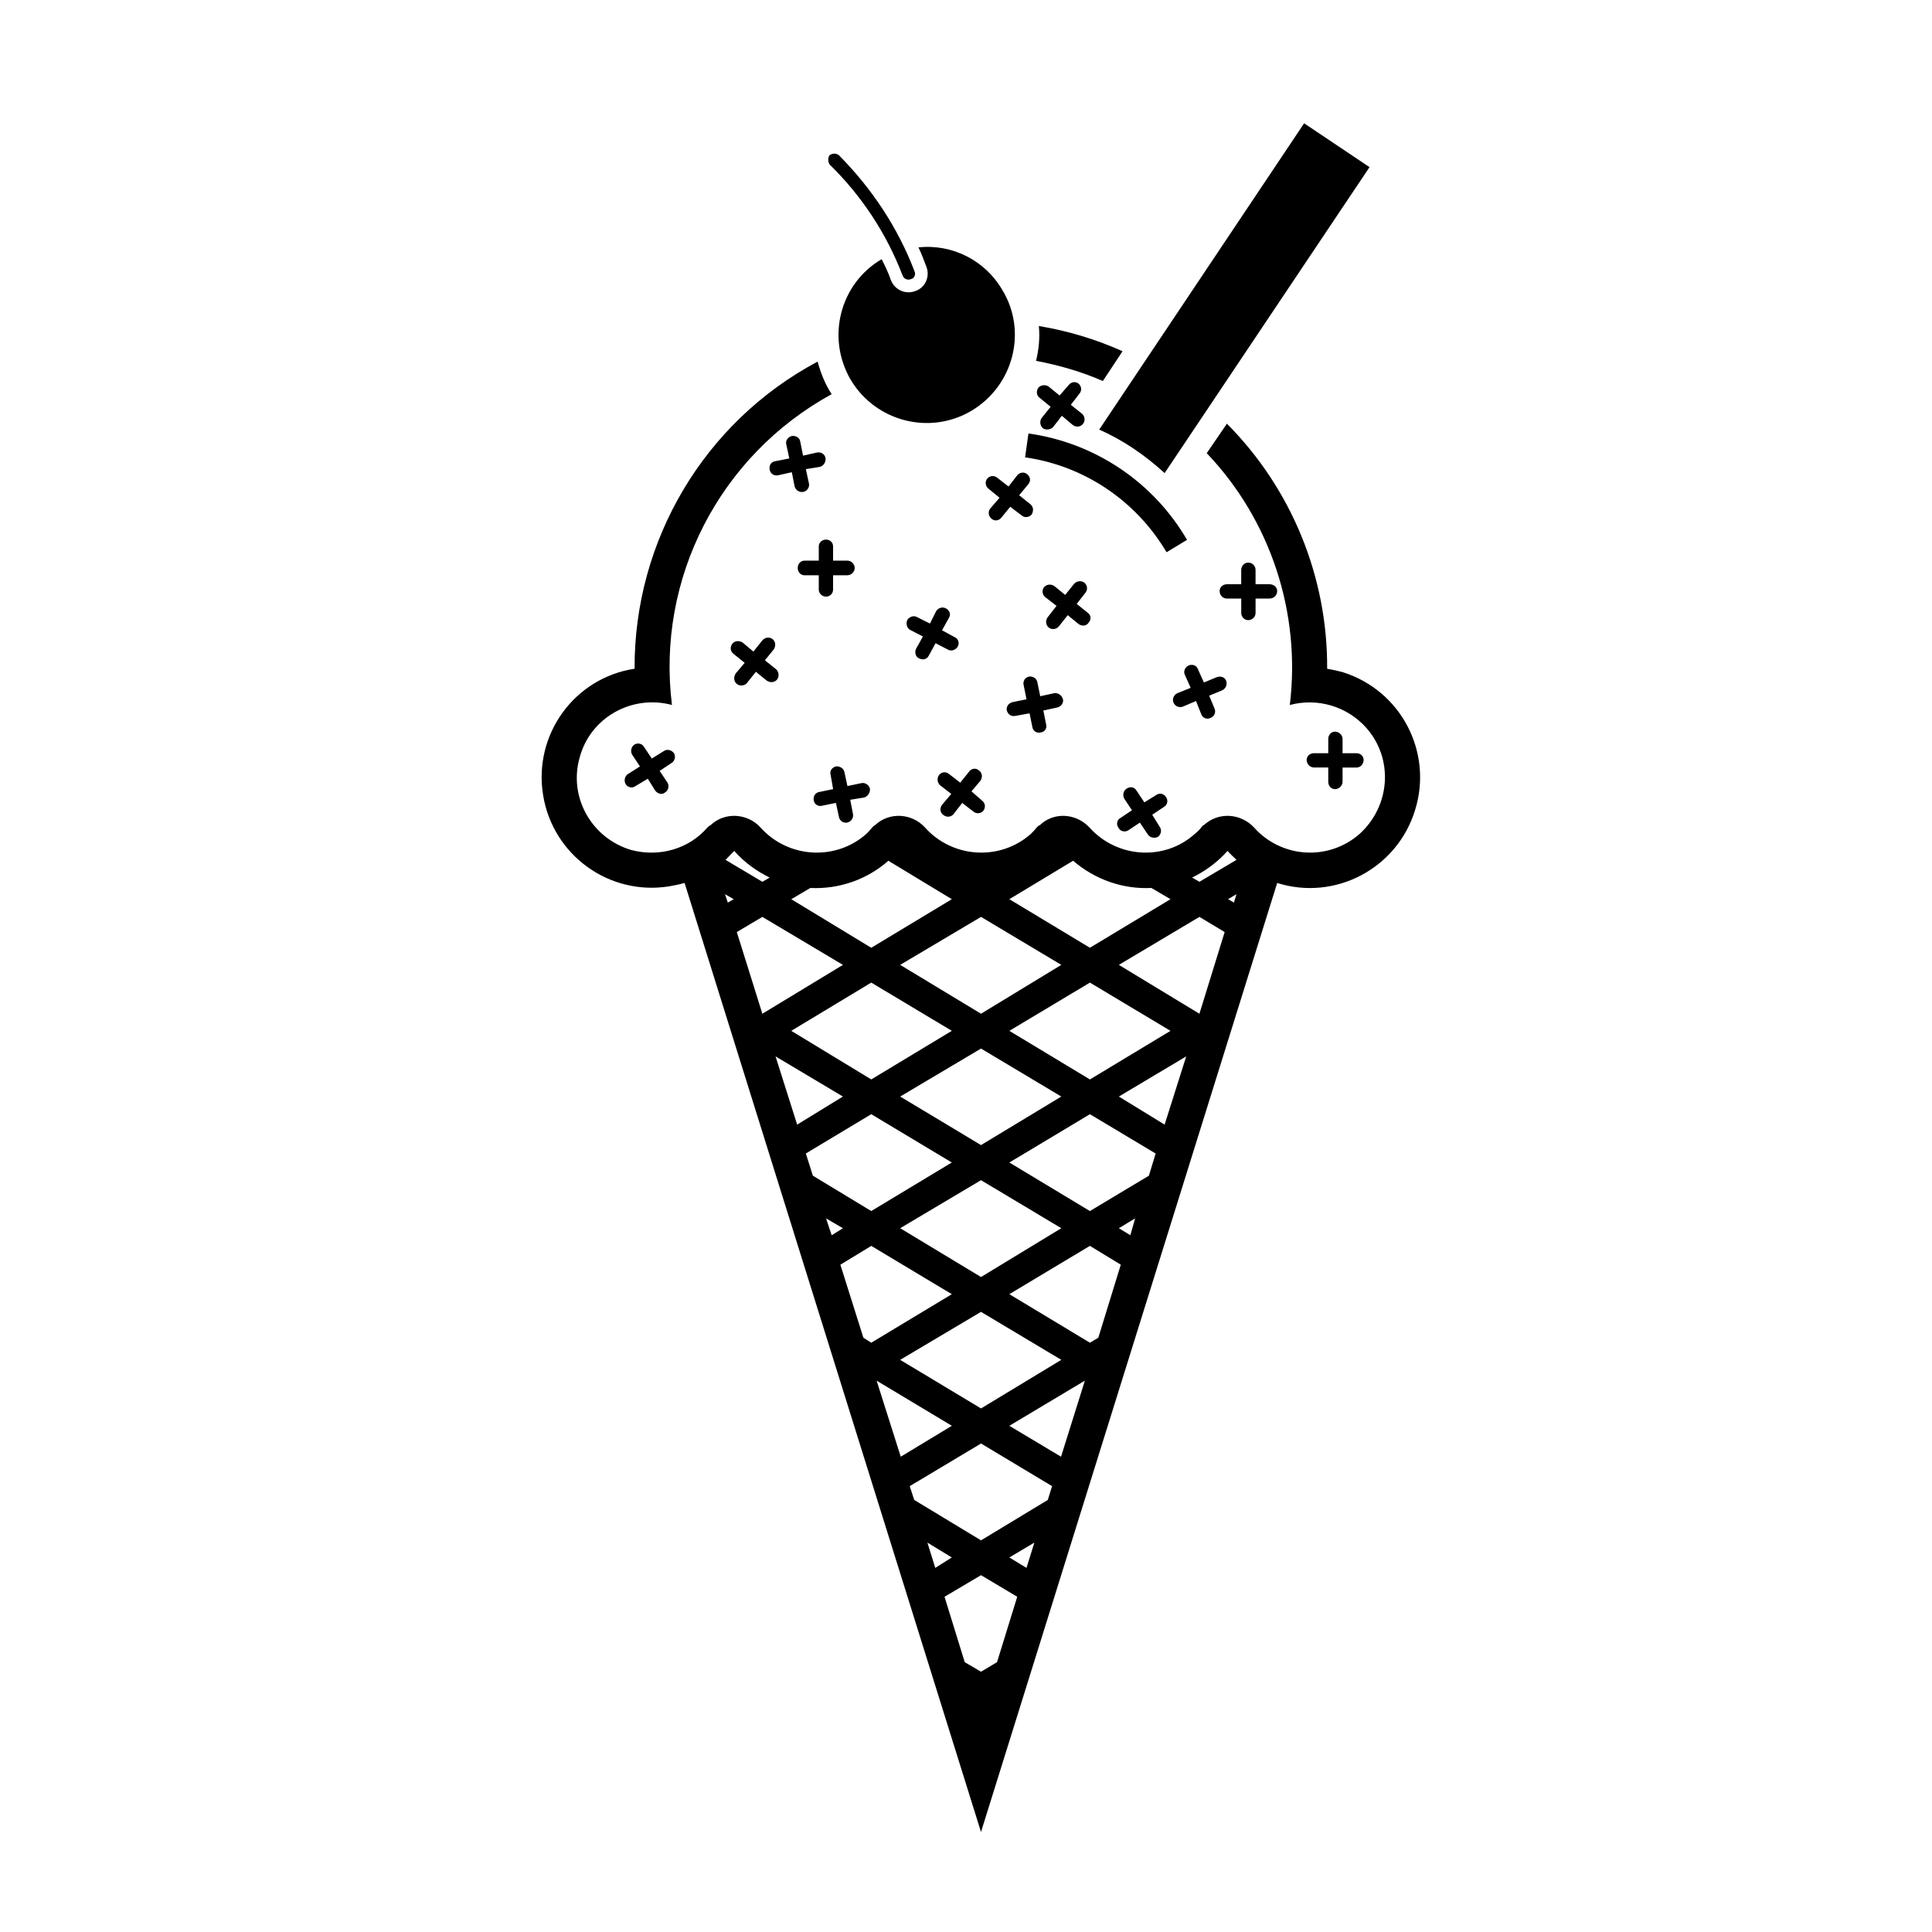 <?xml version="1.0" encoding="UTF-8"?>
<!-- Uploaded to: ICON Repo, www.iconrepo.com, Generator: ICON Repo Mixer Tools -->
<svg fill="#000000" width="800px" height="800px" version="1.1" viewBox="144 144 512 512" xmlns="http://www.w3.org/2000/svg">
 <path d="m364.4 248.46c-29.754 16.293-46.496 48.957-42.324 82.363-10.566-2.832-21.648 3.269-24.477 13.977-2.977 10.57 3.273 21.426 13.758 24.477 7.441 1.93 15.25-0.301 20.156-6.027 0.301-0.227 0.598-0.52 0.82-0.594 3.793-3.566 9.75-3.125 13.168 0.594 7.285 8.188 19.938 9.004 28.117 1.719 0.523-0.523 1.039-1.043 1.562-1.719 0.223-0.227 0.523-0.52 0.742-0.594 3.797-3.566 9.754-3.125 13.168 0.594 7.285 8.188 19.938 9.004 28.121 1.719 0.523-0.523 1.043-1.043 1.566-1.719 0.215-0.227 0.516-0.52 0.816-0.594 3.719-3.566 9.594-3.125 13.09 0.594 7.289 8.188 19.945 9.004 27.977 1.719 0.672-0.523 1.188-1.043 1.715-1.719 0.145-0.227 0.371-0.52 0.672-0.594 3.871-3.566 9.742-3.125 13.246 0.594 7.281 8.188 19.781 9.004 28.043 1.719 8.176-7.441 8.992-19.941 1.715-28.121-5.141-5.727-12.949-7.957-20.242-6.019 2.984-24.336-5.059-48.957-22.012-66.734l5.344-7.812c17.109 17.191 26.719 40.621 26.566 64.949 1.406 0.227 2.746 0.52 4.086 0.887 15.477 4.836 24.031 21.199 19.199 36.613-4.762 15.461-21.207 24.102-36.527 19.266l-78.492 251.5-78.555-251.51c-1.266 0.371-2.676 0.66-4.016 0.891-15.996 2.606-30.949-8.328-33.477-24.18-2.609-15.922 8.184-31.02 24.242-33.477-0.141-33.992 18.453-65.391 48.508-81.387 0.828 3.047 2.012 6.023 3.723 8.629zm-25.812 121.04c-0.816 0.816-1.562 1.562-2.301 2.379l9.742 5.805 1.941-1.117c-3.504-1.711-6.781-4.086-9.383-7.066zm130.71 0c-2.609 2.977-5.875 5.352-9.375 7.062l1.941 1.117 9.82-5.805c-0.824-0.812-1.652-1.559-2.387-2.375zm-40.914 2.606-16.898 10.188 21.352 12.871 21.352-12.871-5.059-2.977c-7.582 0.379-14.953-2.231-20.746-7.211zm-69.633 7.215-5.059 2.977 21.199 12.871 21.348-12.871-16.812-10.188c-5.652 4.977-13.09 7.586-20.676 7.211zm45.227 7.664-21.422 12.715 21.422 12.949 21.277-12.949zm7.508 30.199 21.352 12.879 21.352-12.879-21.352-12.785zm50.371-4.531 6.691-21.648-6.691-4.019-21.352 12.715zm-57.879 9.227-21.422 12.715 21.422 12.863 21.277-12.863zm-29.086-17.484-21.199 12.785 21.199 12.879 21.348-12.879zm65.613 30.199 12.133 7.441 5.719-18.082zm-29.02 17.48 21.352 12.867 15.629-9.371 1.789-5.879-17.418-10.414zm59.516-68.883 0.68-2.227-2.231 1.336zm-124.97 3.793-6.769 4.019 6.769 21.648 21.352-12.949zm28.859 52.289-17.336 10.414 1.859 5.879 15.477 9.371 21.348-12.867zm7.664 30.215 21.422 12.934 21.277-12.934-21.277-12.73zm-33.027-45.535 5.727 18.082 12.125-7.441zm90.977 45.535 3.047 1.859 1.27-4.469zm-29.02 17.48 21.352 12.863 2.231-1.336 5.953-19.34-8.188-4.988zm-75.352-106 0.742 2.227 1.566-0.898zm38.758 93.203-8.184 4.988 6.098 19.34 2.086 1.336 21.348-12.863zm-11.98-7.289 1.492 4.469 2.977-1.859zm19.645 37.488 21.422 12.879 21.277-12.879-21.277-12.715zm28.93 17.48 13.699 8.188 6.316-20.156zm-28.777 8.188 13.539-8.188-19.938-11.969zm2.379 7.805 1.188 3.652 17.703 10.711 17.703-10.711 1.125-3.652-18.824-11.301zm26.398 18.898 4.543 2.762 2.086-6.695zm-19.633 2.762 4.387-2.762-6.469-3.934zm2.457 7.656 5.356 17.336 4.312 2.527 4.242-2.527 5.359-17.336-9.602-5.723zm24.254-327.54c6.102 1.184 11.895 2.82 17.703 5.352l5.215-7.883c-7.074-3.203-14.586-5.43-22.176-6.691 0.301 3.113-0.008 6.242-0.742 9.223zm-2.906 25.578c15.629 2.231 29.383 11.457 37.488 25.148l5.43-3.273c-8.922-15.32-24.406-25.734-42.027-28.199zm36.98 4.176 54.301-81.082-17.336-11.613-54.297 81.164c6.387 2.824 12.117 6.769 17.332 11.531zm-66.289-53.488c-4.383-11.527-11.305-21.941-20.012-30.727-0.672-0.59-1.715-0.59-2.527 0-0.441 0.672-0.441 1.859 0.145 2.527 8.48 8.328 15.027 18.297 19.266 29.387 0.367 0.887 1.344 1.258 2.227 0.887 0.902-0.215 1.277-1.258 0.902-2.074zm-16.887 28.785c6.621 11.082 20.98 14.73 31.988 8.184 11.094-6.621 14.883-20.973 8.184-31.992-4.523-7.809-13.234-12.273-22.238-11.301 0.816 1.633 1.41 3.344 2.082 5.055 1.043 2.606-0.223 5.578-2.828 6.481-2.606 1.043-5.508-0.23-6.543-2.832-0.676-2-1.566-3.793-2.457-5.578-11.082 6.473-14.738 20.824-8.188 31.984zm36.977 34.078c-0.672 0.812-0.527 2.074 0.363 2.746 0.746 0.676 1.941 0.523 2.609-0.367l2.312-2.828 3.043 2.309c0.746 0.672 1.941 0.52 2.609-0.23 0.59-0.957 0.523-2.074-0.309-2.746l-2.973-2.387 2.457-2.977c0.672-0.816 0.516-1.934-0.371-2.606-0.734-0.664-1.941-0.52-2.602 0.301l-2.312 2.973-3.047-2.379c-0.734-0.594-1.941-0.523-2.602 0.301-0.598 0.742-0.523 1.934 0.289 2.606l2.984 2.449zm-19.715 37.262c-0.371 0.891-0.074 2.086 0.82 2.457 1.039 0.52 2.082 0.293 2.606-0.742l1.785-3.273 3.273 1.707c0.891 0.523 2.082 0.082 2.606-0.816 0.523-0.891 0.145-2.074-0.742-2.449l-3.426-1.859 1.859-3.344c0.523-0.902 0.145-1.945-0.816-2.457-0.898-0.52-2.082-0.145-2.606 0.742l-1.637 3.273-3.422-1.719c-0.898-0.52-2.086-0.074-2.609 0.816-0.367 0.902-0.145 2.086 0.816 2.606l3.352 1.719zm69.328 11.676c-1.043 0.457-1.484 1.641-1.043 2.535 0.371 0.898 1.414 1.41 2.457 1.043l3.492-1.492 1.414 3.578c0.371 0.891 1.414 1.406 2.449 0.891 0.961-0.371 1.484-1.414 1.043-2.457l-1.414-3.422 3.426-1.414c1.043-0.52 1.414-1.562 1.043-2.606-0.371-0.891-1.406-1.258-2.449-0.891l-3.426 1.414-1.566-3.5c-0.371-1.031-1.406-1.406-2.449-1.031-0.898 0.371-1.496 1.562-1.055 2.449l1.57 3.5zm-43.742 2.387c-1.043 0.301-1.715 1.188-1.484 2.231 0.297 1.043 1.188 1.633 2.231 1.414l3.789-0.676 0.746 3.648c0.145 1.031 1.188 1.707 2.223 1.406 1.043-0.074 1.715-1.117 1.414-2.152l-0.734-3.648 3.719-0.816c1.031-0.227 1.703-1.27 1.484-2.16-0.309-1.043-1.199-1.715-2.231-1.641l-3.797 0.828-0.746-3.648c-0.137-1.043-1.18-1.719-2.223-1.562-1.043 0.215-1.715 1.258-1.414 2.301l0.746 3.719zm9.371-22.539c-0.66 0.816-0.59 2.086 0.227 2.762 0.816 0.66 2.086 0.52 2.754-0.371l2.301-2.902 2.902 2.379c0.898 0.598 2.074 0.523 2.676-0.441 0.672-0.742 0.598-1.934-0.227-2.535l-2.973-2.379 2.312-2.973c0.66-0.816 0.523-1.934-0.227-2.609-0.816-0.672-2.086-0.523-2.754 0.215l-2.383 2.977-2.828-2.301c-0.898-0.676-2.086-0.52-2.754 0.227-0.672 0.816-0.523 2.004 0.309 2.676l2.973 2.301zm47.461-8.703c-1.031 0-1.93 0.742-1.93 1.785 0 1.188 0.898 2.004 1.93 2.004h3.797v3.789c0 1.043 0.816 1.934 1.859 1.934 1.125 0 1.941-0.891 1.941-1.934v-3.789h3.719c1.043 0 2.004-0.816 2.004-2.004 0-1.043-0.961-1.785-2.004-1.785h-3.723v-3.793c0-1.043-0.816-1.945-1.941-1.945-1.043 0-1.859 0.902-1.859 1.945v3.793zm-28.266 61.965c-0.898 0.523-1.125 1.715-0.441 2.606 0.441 0.902 1.633 1.195 2.527 0.672l3.117-2.074 2.086 3.117c0.59 0.891 1.715 1.117 2.676 0.676 0.898-0.676 1.113-1.859 0.441-2.762l-1.93-3.117 3.117-2.086c0.898-0.52 1.188-1.707 0.523-2.606-0.523-0.891-1.715-1.188-2.602-0.52l-3.129 1.93-2.074-3.117c-0.523-0.902-1.641-1.184-2.609-0.523-0.898 0.523-1.113 1.719-0.672 2.606l2.074 3.133zm-45.375-11.68c-0.816-0.676-1.934-0.598-2.609 0.227-0.664 0.816-0.52 2.074 0.23 2.746l2.973 2.309-2.453 2.902c-0.672 0.887-0.52 2.086 0.367 2.676 0.82 0.672 2.012 0.598 2.68-0.215l2.309-2.977 2.973 2.301c0.82 0.676 2.012 0.52 2.609-0.227 0.672-0.816 0.523-2-0.227-2.606l-2.906-2.535 2.383-2.82c0.59-0.902 0.523-2.086-0.441-2.762-0.746-0.66-1.941-0.52-2.527 0.301l-2.387 2.977zm96.703-5.508c-1.031 0-1.93 0.746-1.93 1.789s0.898 2 1.93 2h3.797v3.805c0 1.031 0.746 1.934 1.785 1.934 1.043 0 2.004-0.902 2.004-1.934l0.004-3.797h3.719c1.043 0 1.859-0.957 1.859-2 0-1.043-0.816-1.789-1.859-1.789h-3.719v-3.789c0-1.043-0.961-1.934-2.004-1.934-1.031 0-1.785 0.891-1.785 1.934v3.789h-3.801zm-181.88 5.578c-0.742 0.523-1.039 1.719-0.52 2.609 0.52 0.898 1.715 1.184 2.606 0.523l3.269-1.945 1.941 3.129c0.664 0.891 1.859 1.188 2.606 0.52 0.891-0.52 1.188-1.703 0.672-2.606l-2.086-3.117 3.129-2.086c0.891-0.52 1.184-1.707 0.664-2.609-0.664-0.887-1.859-1.184-2.75-0.52l-3.125 1.934-2.082-3.117c-0.523-0.902-1.719-1.117-2.606-0.523-0.742 0.523-1.043 1.715-0.523 2.606l2.082 3.129zm46.863-56.605c-1.039 0-1.785 0.891-1.785 1.934s0.742 1.934 1.785 1.934h3.797v3.801c0 1.031 0.891 1.859 1.93 1.859 1.043 0 1.859-0.828 1.859-1.859v-3.805h3.797c1.039 0 1.934-0.891 1.934-1.934 0-1.043-0.898-1.934-1.934-1.934h-3.797v-3.789c0-1.043-0.816-1.789-1.859-1.789-1.039 0-1.93 0.746-1.93 1.789v3.789l-3.797-0.004zm-18.227 29.898c-0.59 0.969-0.52 2.086 0.301 2.762 0.746 0.672 2.086 0.52 2.676-0.23l2.383-2.973 2.832 2.301c0.969 0.672 2.086 0.523 2.75-0.215 0.676-0.816 0.523-2.086-0.223-2.762l-2.977-2.379 2.309-2.832c0.672-0.961 0.523-2.074-0.223-2.75-0.816-0.672-2.086-0.52-2.754 0.301l-2.379 2.977-2.832-2.387c-0.961-0.59-2.082-0.52-2.746 0.301-0.676 0.898-0.523 2.086 0.297 2.672l2.977 2.394zm22.176 31.402c-1.043 0.141-1.719 1.184-1.484 2.227 0.141 1.043 1.184 1.707 2.227 1.414l3.648-0.742 0.816 3.793c0.227 1.043 1.266 1.629 2.231 1.41 1.039-0.301 1.633-1.195 1.484-2.227l-0.742-3.805 3.648-0.59c1.043-0.301 1.707-1.344 1.566-2.387-0.301-1.031-1.344-1.703-2.383-1.406l-3.57 0.746-0.82-3.805c-0.223-0.891-1.184-1.492-2.227-1.406-1.043 0.293-1.715 1.188-1.41 2.231l0.664 3.793zm60.773-107.43c-0.816-0.598-2.086-0.441-2.746 0.301-0.598 0.891-0.523 2.074 0.441 2.75l2.828 2.301-2.383 2.977c-0.59 0.828-0.441 2.012 0.297 2.684 0.746 0.586 2.086 0.441 2.754-0.301l2.301-2.977 2.902 2.449c0.898 0.672 2.086 0.523 2.754-0.371 0.598-0.816 0.441-1.934-0.297-2.606l-2.984-2.379 2.301-2.977c0.68-0.816 0.527-1.934-0.215-2.606-0.816-0.676-1.93-0.52-2.609 0.301l-2.449 2.82zm-72.531 19.789c-1.039 0.152-1.633 1.184-1.406 2.227 0.145 1.043 1.184 1.719 2.227 1.492l3.641-0.816 0.746 3.789c0.301 1.043 1.344 1.641 2.383 1.414 0.891-0.227 1.637-1.184 1.41-2.231l-0.82-3.789 3.719-0.598c1.047-0.301 1.637-1.336 1.492-2.379-0.223-1.043-1.258-1.641-2.301-1.414l-3.652 0.816-0.742-3.719c-0.141-1.043-1.184-1.633-2.231-1.484-1.039 0.227-1.707 1.27-1.484 2.16l0.82 3.789z"/>
</svg>